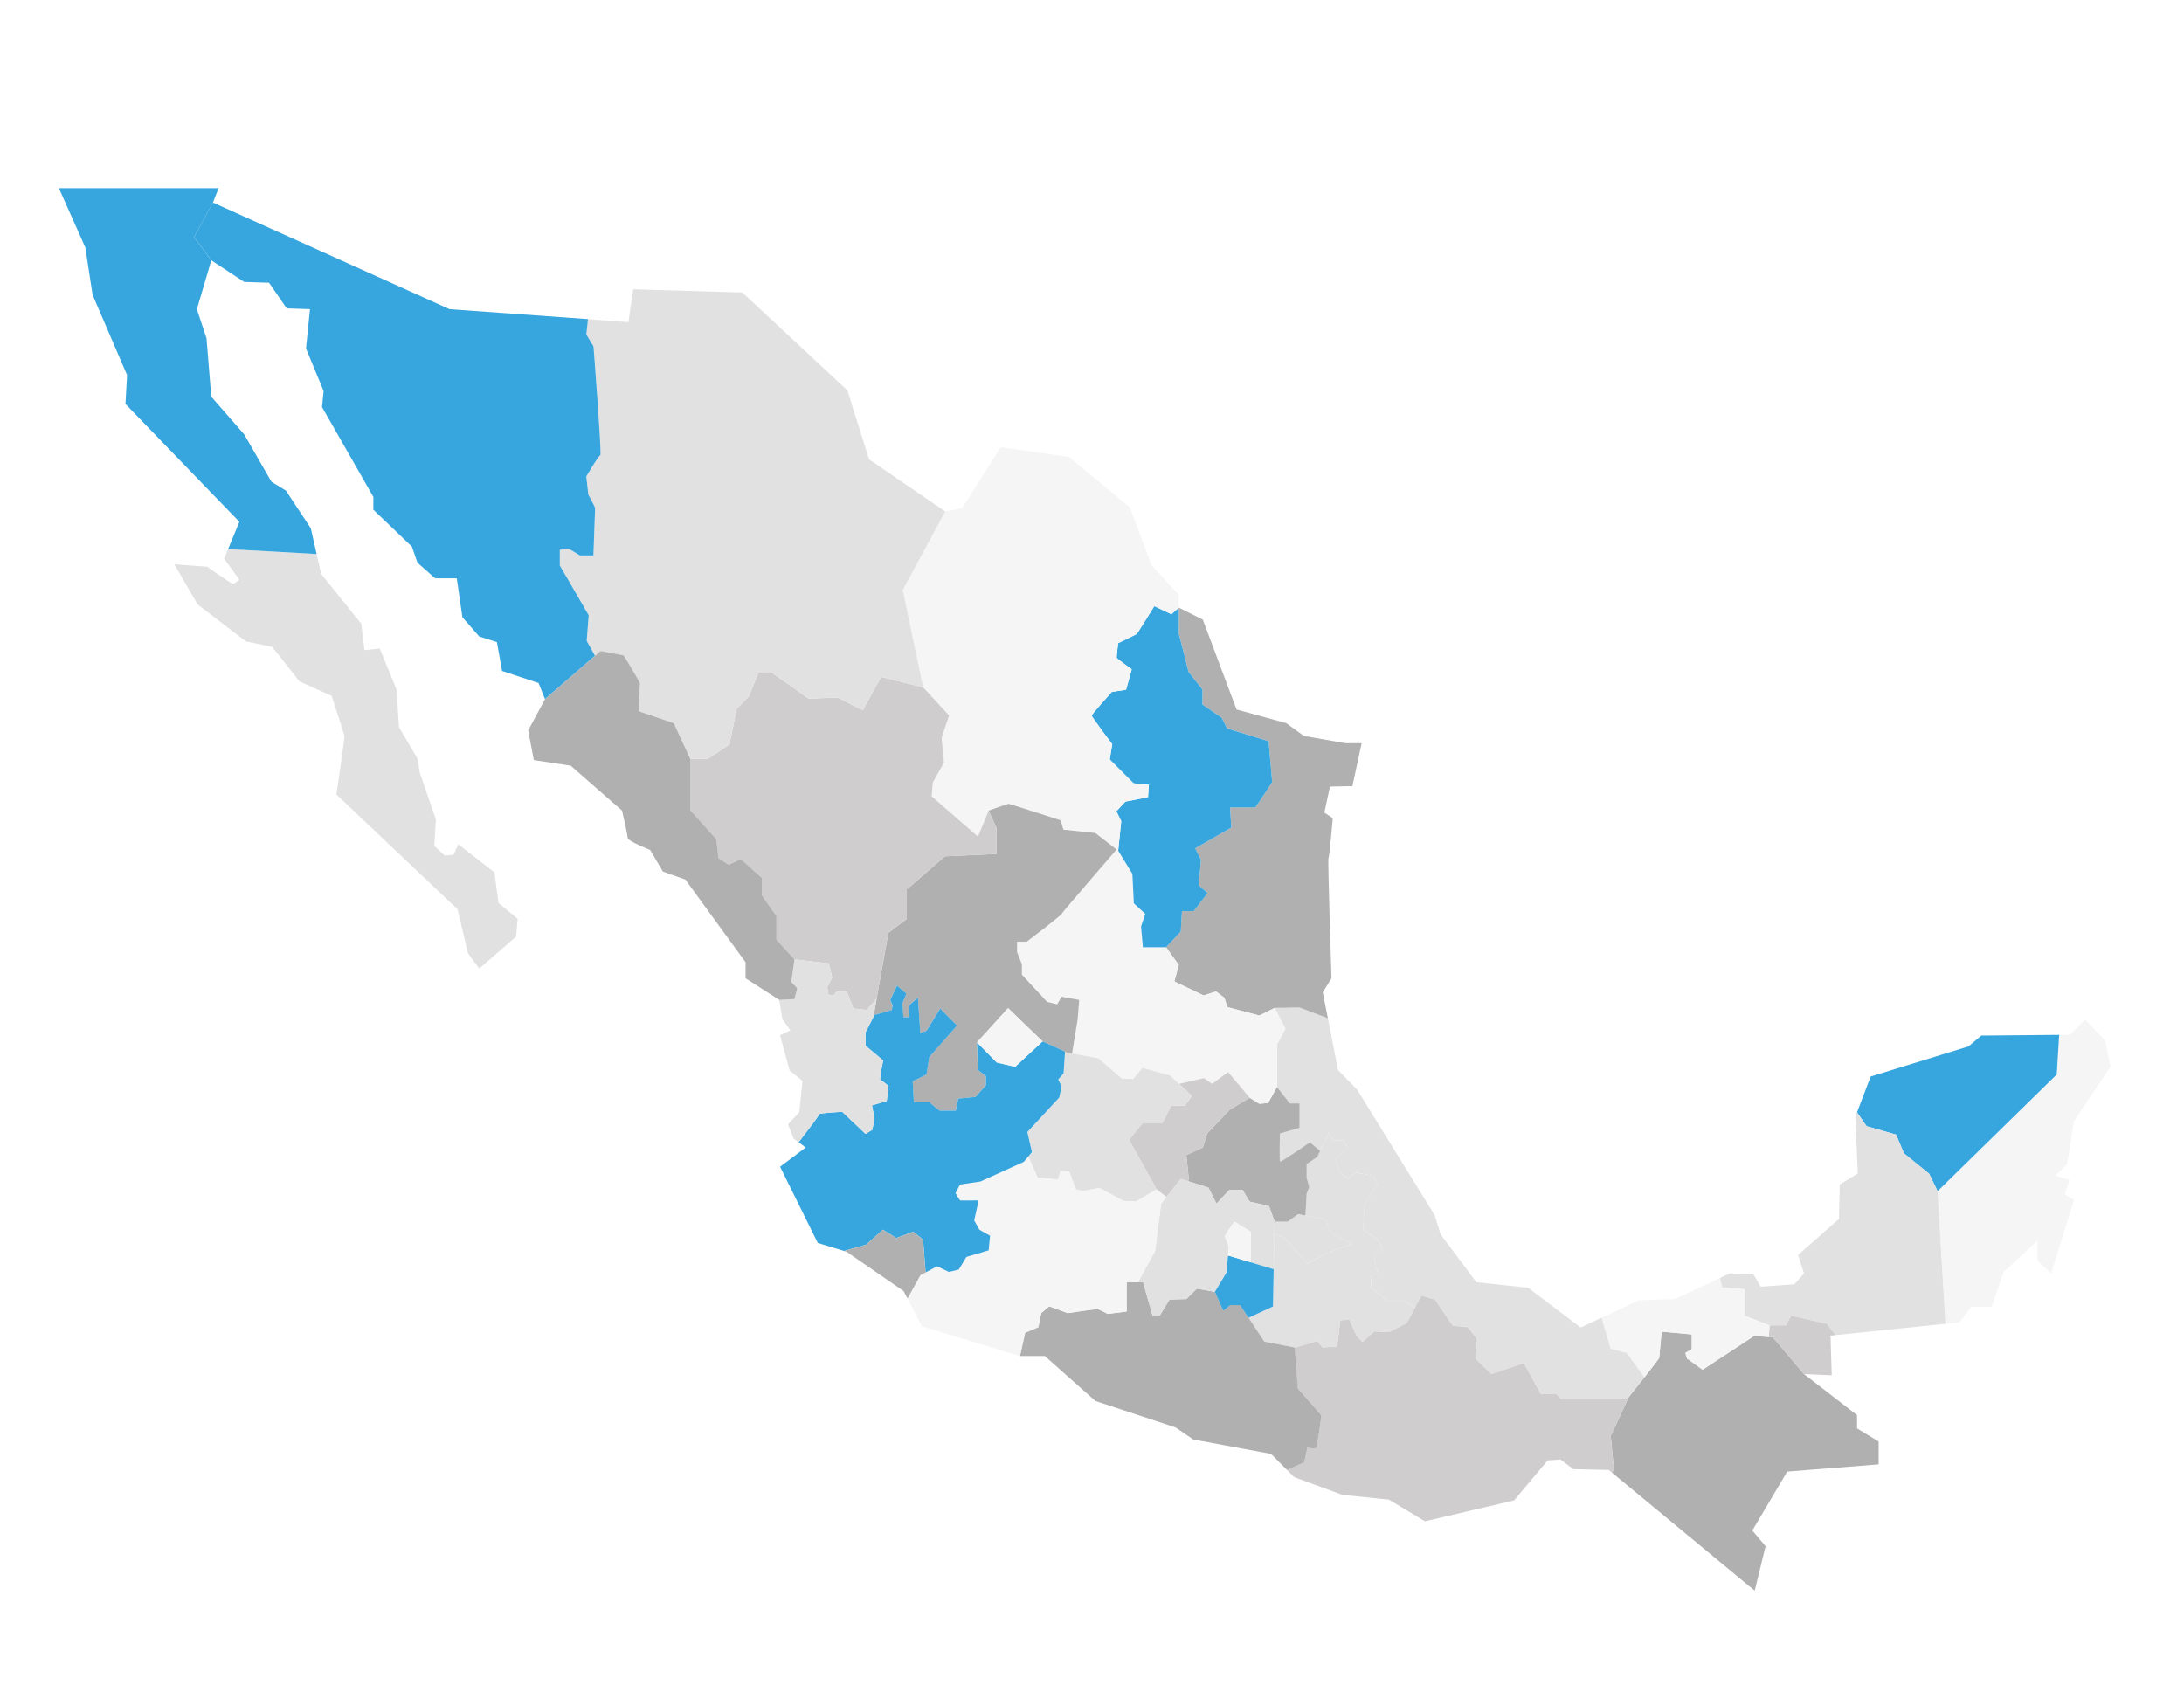<svg xmlns="http://www.w3.org/2000/svg" xmlns:xlink="http://www.w3.org/1999/xlink" id="Capa_1" viewBox="0 0 983 768"><defs><style>      .cls-1 {        filter: url(#drop-shadow-1);      }      .cls-2 {        fill: #37a6de;      }      .cls-3 {        fill: #f5f5f6;      }      .cls-4 {        fill: #cfcdcd;      }      .cls-5 {        fill: #b0b0b0;      }      .cls-6 {        fill: #e2e1e1;      }    </style><filter id="drop-shadow-1" x="26.51" y="84.7" width="926.61" height="640.5" filterUnits="userSpaceOnUse"><feGaussianBlur stdDeviation="0"></feGaussianBlur></filter></defs><g class="cls-1"><path class="cls-3" d="M947.58,468.5l2.33,11.73-16.42,24.39-3.07,19.32s-4.69,4.86-5.24,5.05c-.55.17,6.32,2.16,6.32,2.16l-2.16,6.32,4.16,2.71-10.3,33.04-6.13-5.79v-9.01l-15.16,14.08-5.43,15.69h-9.2l-5.41,7.04-6.24.65-3.51-59.68,53.63-52.53,1.08-17.82v-.02l4.86-.04,6.87-6.85,9.03,9.56Z"></path><polygon class="cls-2" points="926.82 465.82 926.82 465.84 925.73 483.66 872.1 536.19 868.31 528.35 856.94 519.13 853.43 510.74 840.15 506.94 835.82 500.72 841.97 484.57 886.01 471.02 891.78 466.14 926.82 465.82"></polygon><polygon class="cls-6" points="872.1 536.19 875.61 595.87 826.18 600.96 822.19 595.87 806.21 592.25 803.78 596.59 796.46 596.59 785.26 592.25 785.26 580.33 775.17 579.61 774.12 575.3 774.12 575.28 778.58 573.21 789.06 573.38 792.49 579.17 807.66 578.07 811.98 573.21 809.29 564.9 827.7 548.66 828.06 533.13 836.18 528.26 835.1 502.62 835.82 500.72 840.15 506.94 853.43 510.74 856.94 519.13 868.31 528.35 872.1 536.19"></polygon><path class="cls-5" d="M845.57,648.86v10.29l-41.16,3.25-15.71,26.53,5.96,7.04-4.88,20.04-64.31-53.19.95-1.14-1.44-15.35,7.65-16.47.47-1.02s3.53-4.42,7.02-8.84c3.36-4.29,6.7-8.6,6.7-8.86,0-.53,1.08-11.73,1.08-11.73l13.55,1.27v6.68l-2.88,1.61.72,2.52,7.04,5.07,23.1-15.16,6.72.42,1.76.11,14.08,16.61,23.84,18.43v5.96l9.75,5.96Z"></path><polygon class="cls-4" points="822.19 595.87 826.18 600.96 823.9 601.19 824.45 619.06 811.98 618.51 797.9 601.91 796.14 601.79 796.46 596.59 803.78 596.59 806.21 592.25 822.19 595.87"></polygon><path class="cls-3" d="M796.46,596.59l-.32,5.2-6.72-.42-23.1,15.16-7.04-5.07-.72-2.52,2.88-1.61v-6.68l-13.55-1.27s-1.08,11.2-1.08,11.73c0,.27-3.34,4.57-6.7,8.86l-7.84-10.93-7.31-1.9-4.14-13.97,16.78-7.88,16.24-.55,20.27-9.45,1.04,4.31,10.1.72v11.92l11.2,4.35Z"></path><path class="cls-6" d="M732.28,609.04l7.84,10.93c-3.49,4.42-7.02,8.84-7.02,8.84l-.47,1.02h-30.02l-2.09-2.39h-7.04l-7.57-13.89-14.54,4.95s-7.04-6.68-7.04-6.95.46-8.94.46-8.94l-4.16-5.24-6.68-.63-8.12-11.82-5.96-1.71-2.88,5.26-.72-.4-4.25-2.62h-7.31l-7.59-5.77v-5.6l2.98-.99s-1.99-7.59-1.61-7.59,4.06-3.25,4.06-3.25l-2.9-4.61-6.13-4.23.72-11.56,5.69-8.84-1.99-3.7-7.4-1.54-3.8,2.81-3.8-2.81-1.8-5.77,5.6-5.43-2.43-3.51-3.89.46-2.43-3.62-3.74,8.01-.32-.15-4.35-3.61s-13.17,9.2-13.44,8.65c-.28-.53-.09-12.62,0-12.62.08,0,8.81-2.54,8.81-2.54v-11.01h-4.38l-5.79-7.4v-19.13l3.8-7.04-4.88-9.39,11.2-.19,12.77,4.86,4.61,23.4,8.52,8.67,34.94,56.59,2.71,8.67,16.05,21.48,23.29,2.52,23.66,17.88,9.39-4.4,4.14,13.97,7.31,1.9Z"></path><path class="cls-4" d="M732.62,629.84l-7.65,16.47,1.44,15.35-.95,1.14-1.39-1.14-15.9-.36-5.77-4.33-5.77.36-15.16,18.05-40.08,9.39-16.26-9.75-20.93-2.16-21.67-7.95-3.25-3.25,7.76-3.43,1.44-6.68s3.43,1.27,3.99,0c.53-1.25,2.33-14.44,2.33-14.44l-10.65-12.09-1.44-18.43,10.19-2.96,2.35,2.9s6.15-.47,6.41-.47,1.61-11.82,1.61-11.82l4.16-.19,3.17,7.23,2.62,2.71,5.31-4.71,6.51.36,8.03-4.06,3.89-7.1,2.88-5.26,5.96,1.71,8.12,11.82,6.68.63,4.16,5.24s-.46,8.67-.46,8.94,7.04,6.95,7.04,6.95l14.54-4.95,7.57,13.89h7.04l2.09,2.39h30.02Z"></path><path class="cls-6" d="M636.97,588.49l-3.89,7.1-8.03,4.06-6.51-.36-5.31,4.71-2.62-2.71-3.17-7.23-4.16.19s-1.35,11.82-1.61,11.82-6.41.47-6.41.47l-2.35-2.9-10.19,2.96-13.72-2.69-7.06-10.72,11.03-5.09.32-16.78.3-15.98h.09l4.71,2.07,9.93,11.39,9.39-4.88,10.46-4.06-9.3-5.14-1.97-5.69-9.37-1.88.08-.38.53-9.47,1.18-3.07-1.18-3.99v-6.22l4.78-3.25,1.33-2.83,3.74-8.01,2.43,3.62,3.89-.46,2.43,3.51-5.6,5.43,1.8,5.77,3.8,2.81,3.8-2.81,7.4,1.54,1.99,3.7-5.69,8.84-.72,11.56,6.13,4.23,2.9,4.61s-3.7,3.25-4.06,3.25c-.38,0,1.61,7.59,1.61,7.59l-2.98.99v5.6l7.59,5.77h7.31l4.25,2.62.72.4Z"></path><path class="cls-5" d="M612.87,334.53l-4.16,19.32-10.11.19-2.52,11.73,3.8,2.52s-1.54,17.88-1.95,17.88,1.37,54.16,1.37,54.16l-3.93,6.36,2.3,11.67-12.77-4.86-11.2.19-6.85,3.43-14.44-3.8-1.27-4.16-3.8-2.88-5.58,1.8-13.19-6.32,1.99-7.4-5.73-7.99,6.62-7.04.55-9.2h5.28l6.22-8.12-3.93-3.53.95-11.5-2.56-5.14,16.24-9.34-.55-9.07h11.25c.4,0,7.7-11.39,7.7-11.39l-1.61-18.41-18.69-5.75-2.43-4.82-8.67-5.96v-6.76l-6.22-7.86-4.42-17.33v-10.7l-.47-.53.47-.42,10.82,5.41,15.18,40.44,22.37,6.15,7.95,5.77,18.77,3.25h7.23Z"></path><polygon class="cls-6" points="608.16 559.85 597.71 563.91 588.31 568.79 578.39 557.41 573.68 555.34 573.59 555.34 573.68 549.91 579.55 549.91 584.35 546.49 587.52 547.14 596.89 549.02 598.87 554.71 608.16 559.85"></polygon><path class="cls-5" d="M584.16,625.02l10.65,12.09s-1.8,13.19-2.33,14.44c-.55,1.27-3.99,0-3.99,0l-1.44,6.68-7.76,3.43-7.21-7.23-35.03-6.49-7.93-5.41-36.11-11.92-22.75-20.23h-11.18l2.33-10.48,5.96-2.52,1.27-6.32,3.61-3.06,8.31,3.06s13.17-1.97,13.72-1.8c.53.19,4.33,2.16,4.33,2.16l8.48-1.08v-13.17h7.4l4.33,15.16h3.07l4.52-7.4,7.57-.19,4.71-4.69,8.12,1.44,3.8,8.48,3.25-2.52h4.33l3.78,5.71,7.06,10.72,13.72,2.69,1.44,18.43Z"></path><path class="cls-5" d="M594.24,517.93l-1.33,2.83-4.78,3.25v6.22l1.18,3.99-1.18,3.07-.53,9.47-.08.38-3.17-.65-4.8,3.42h-5.86l-2.52-7.04-8.67-1.97-3.25-5.24h-5.96l-5.77,6.13-3.61-7.21-9.19-2.92.34-1.04-1.1-10.67,7.4-3.42,1.99-6.32,10.11-10.67,9.01-5.41,4.35,2.71,3.97-.36,3.97-7.23,5.79,7.4h4.38v11.01s-8.73,2.54-8.81,2.54c-.09,0-.28,12.09,0,12.62.27.55,13.44-8.65,13.44-8.65l4.35,3.61.32.15Z"></path><path class="cls-3" d="M573.68,453.69l4.88,9.39-3.8,7.04v19.13l-3.97,7.23-3.97.36-4.35-2.71-9.74-11.56-7.23,5.29-3.61-2.58-11.23,2.58-4.02-3.76-12.45-3.43-4.16,4.97-5.05-.09-10.67-9.2-11.8-2.13v-.02l2.51-15.28.72-8.84-7.93-1.44-1.99,3.42-4.52-1.08-11.37-12.28v-4.69l-2.16-5.41v-4.71h4.33s14.99-11.37,15.71-12.54c.72-1.2,24.75-28.98,24.75-28.98l.7.55,6.38,10.42.66,13.28,5.14,4.73-1.9,5.69.82,9.34h10.44l5.73,7.99-1.99,7.4,13.19,6.32,5.58-1.8,3.8,2.88,1.27,4.16,14.44,3.8,6.85-3.43Z"></path><path class="cls-6" d="M571.16,542.87l2.52,7.04-.09,5.43-.3,15.98-10.34-3.11.09-.32v-13.36s-7.04-4.42-7.31-4.61c-.28-.17-4.42,6.24-4.42,6.51s1.71,4.59,1.71,4.59l-.32,4.21-.57,7.44-5.33,8.84-8.12-1.44-4.71,4.69-7.57.19-4.52,7.4h-3.07l-4.33-15.16h-2.35l7.76-14.08,2.71-21.31,2.35-2.96,6.49-8.22,3.28,1.04,9.19,2.92,3.61,7.21,5.77-6.13h5.96l3.25,5.24,8.67,1.97Z"></path><polygon class="cls-2" points="573.28 571.32 572.96 588.09 561.94 593.18 558.16 587.47 553.83 587.47 550.59 589.99 546.79 581.51 552.12 572.66 552.69 565.22 553.21 565.26 562.94 568.2 573.28 571.32"></polygon><path class="cls-2" d="M570.99,333.64l1.61,18.41s-7.31,11.39-7.7,11.39h-11.25l.55,9.07-16.24,9.34,2.56,5.14-.95,11.5,3.93,3.53-6.22,8.12h-5.28l-.55,9.2-6.62,7.04h-10.44l-.82-9.34,1.9-5.69-5.14-4.73-.66-13.28-6.38-10.42,1.37-13.27-2.18-4.48,4.06-4.33,10.17-2.03.4-5.56-6.91-.66-10.7-10.7,1.1-6.91s-9.22-12.18-9.22-12.87,9.07-10.68,9.07-10.68l6.38-.95,2.56-9.2s-6.62-4.74-6.76-5.14c-.15-.42.66-6.64.66-6.64,0,0,7.86-3.8,8.26-4.06.42-.27,7.99-12.6,7.99-12.6l7.72,3.66,2.83-2.56.47.53v10.7l4.42,17.33,6.22,7.86v6.76l8.67,5.96,2.43,4.82,18.69,5.75Z"></path><path class="cls-3" d="M563.04,554.52v13.36l-.09.32-9.74-2.94-.51-.04.32-4.21s-1.71-4.33-1.71-4.59,4.14-6.68,4.42-6.51c.27.19,7.31,4.61,7.31,4.61Z"></path><polygon class="cls-4" points="552.75 482.58 562.49 494.13 553.47 499.54 543.36 510.21 541.36 516.53 533.96 519.94 535.06 530.61 534.72 531.65 531.44 530.61 524.95 538.83 520.6 535.39 508.15 513.09 514.3 505.41 523.22 505.41 527.21 497.57 533.24 497.74 536.51 493.32 530.68 487.87 541.91 485.29 545.52 487.87 552.75 482.58"></polygon><polygon class="cls-6" points="536.51 493.32 533.24 497.74 527.21 497.57 523.22 505.41 514.3 505.41 508.15 513.09 520.6 535.39 511.23 540.9 505.53 540.53 494.79 534.75 487.49 536.11 484.24 535.39 481.26 527.44 477.37 527.08 476.2 530.97 466.99 530.06 463.03 521.03 462.68 520.74 464.47 518.6 462.4 509.56 476.75 494.04 477.83 488.99 476.29 485.92 478.72 483.13 479.37 473.37 480.35 473.83 482.53 474.23 494.34 476.35 505 485.56 510.05 485.65 514.21 480.68 526.66 484.11 530.68 487.87 536.51 493.32"></polygon><path class="cls-3" d="M530.55,267.75v5.77l-.47.42-2.83,2.56-7.72-3.66s-7.57,12.34-7.99,12.6c-.4.27-8.26,4.06-8.26,4.06,0,0-.82,6.22-.66,6.64.13.4,6.76,5.14,6.76,5.14l-2.56,9.2-6.38.95s-9.07,10.02-9.07,10.68,9.22,12.87,9.22,12.87l-1.1,6.91,10.7,10.7,6.91.66-.4,5.56-10.17,2.03-4.06,4.33,2.18,4.48-1.37,13.27-.7-.55-9.58-7.44-14.35-1.48-1.21-4.21s-23.02-7.44-23.44-7.44-9.01,3.07-9.01,3.07l-4.8,11.69-20.84-18.14.53-6.24,5.01-8.94-1.08-11.23,3.4-9.96-11.65-12.64-9.2-43.82,19.13-35.39,7.59-1.44,17.33-27.44,30.69,4.33,27.44,22.75,9.75,26,12.28,13.36Z"></path><path class="cls-3" d="M524.95,538.83l-2.35,2.96-2.71,21.31-7.76,14.08h-5.05v13.17l-8.48,1.08s-3.8-1.97-4.33-2.16c-.55-.17-13.72,1.8-13.72,1.8l-8.31-3.06-3.61,3.06-1.27,6.32-5.96,2.52-2.33,10.48-44.07-13.36-6.62-12.7.3-.17,5.6-10.15,2.43-1.29,5.07-2.68,5.33,2.52,4.42-1.08,3.43-5.67,10.02-2.98.63-6.6s-4.69-2.52-4.88-2.79c-.17-.27-2.26-4.06-2.26-4.06l1.99-9.03s-8.05.09-8.31,0-2.07-3.25-2.07-3.25l1.97-3.89,9.22-1.35,19.49-8.84,1.92-2.28.34.28,3.97,9.03,9.2.91,1.18-3.89,3.89.36,2.98,7.95,3.25.72,7.31-1.37,10.74,5.79,5.69.36,9.37-5.5,4.35,3.43Z"></path><path class="cls-5" d="M492.99,374.94l9.58,7.44s-24.03,27.78-24.75,28.98c-.72,1.18-15.71,12.54-15.71,12.54h-4.33v4.71l2.16,5.41v4.69l11.37,12.28,4.52,1.08,1.99-3.42,7.93,1.44-.72,8.84-2.51,15.28v.02l-2.18-.4-.99-.46-10.11-4.61-15.52-14.97-13.99,15.43.36,12.37,3.61,2.79v4.16l-4.69,5.24-7.76.72-1.08,5.41h-7.33l-4.78-3.87h-6.77l-.53-9.3,6.22-3.07,1.27-7.86,12.45-14.16-7.57-7.69-6.15,10.02-2.79,1.01-1.08-15.98-3.89,3.42v5.43h-2.62l-.46-6.32,1.8-4.25-4.23-3.61-3.07,6.41,1.08,2.43-.36,2.09-7.5,2.16-.55-.09,1.27-7.17,5.24-29.57,8.31-6.32v-13.27l17.16-14.9,23.29-1.08v-11.56l-3.61-7.93s8.62-3.07,9.01-3.07,23.44,7.44,23.44,7.44l1.21,4.21,14.35,1.48Z"></path><path class="cls-2" d="M479.37,473.37l-.65,9.75-2.43,2.79,1.54,3.07-1.08,5.05-14.35,15.52,2.07,9.03-1.78,2.14-1.92,2.28-19.49,8.84-9.22,1.35-1.97,3.89s1.8,3.15,2.07,3.25,8.31,0,8.31,0l-1.99,9.03s2.09,3.8,2.26,4.06c.19.27,4.88,2.79,4.88,2.79l-.63,6.6-10.02,2.98-3.43,5.67-4.42,1.08-5.33-2.52-5.07,2.68-.15-.3-1.1-14.38-4.42-3.61-7.67,2.88-5.96-3.78-7.59,6.76-9.45,2.68-.08.25-12.22-3.72-16.97-34.31,11.56-8.65-3.21-2.35s9.34-12.11,9.34-12.64,10.29-1.08,10.29-1.08l10.48,9.93,3.06-1.8,1.01-5.09-1.18-5.92,6.68-1.99.72-6.85s-3.06-2.54-3.61-2.54,1.27-8.84,1.27-8.84l-7.95-6.68v-5.96l3.61-7.04.17-.99.55.09,7.5-2.16.36-2.09-1.08-2.43,3.07-6.41,4.23,3.61-1.8,4.25.46,6.32h2.62v-5.43l3.89-3.42,1.08,15.98,2.79-1.01,6.15-10.02,7.57,7.69-12.45,14.16-1.27,7.86-6.22,3.07.53,9.3h6.77l4.78,3.87h7.33l1.08-5.41,7.76-.72,4.69-5.24v-4.16l-3.61-2.79-.36-12.37,8.84,9.03,8.29,1.97,12.37-11.46,10.11,4.61Z"></path><polygon class="cls-3" points="469.25 468.76 456.88 480.22 448.58 478.25 439.74 469.22 453.73 453.79 469.25 468.76"></polygon><path class="cls-4" d="M448.58,372.81v11.56l-23.29,1.08-17.16,14.9v13.27l-8.31,6.32-5.24,29.57-4.42,5.1-6.03-.65-2.98-7.5h-4.78l-1.08,1.54h-2.35l-.63-3.7,2.26-4.33-1.54-6.32-15.45-1.8-8.12-8.84v-10.65l-6.49-9.22v-7.93l-9.56-8.48-5.43,2.52-4.52-2.88-1.08-8.67-11.73-13v-23.11h7.8l9.89-6.45,3.25-16.11,5.43-5.54,4.46-10.97h5.56l16.93,11.92,13.27-.42s11.1,5.96,11.23,5.56c.13-.42,8.12-14.9,8.12-14.9l18.96,4.74,11.65,12.64-3.4,9.96,1.08,11.23-5.01,8.94-.53,6.24,20.84,18.14,4.8-11.69,3.61,7.93Z"></path><path class="cls-6" d="M425.47,230.2l-19.13,35.39,9.2,43.82-18.96-4.74s-7.99,14.48-8.12,14.9c-.13.4-11.23-5.56-11.23-5.56l-13.27.42-16.93-11.92h-5.56l-4.46,10.97-5.43,5.54-3.25,16.11-9.89,6.45h-7.8l-7.4-16.05-15.88-5.43s.36-11.54.72-12.09c.36-.53-7.4-13-7.4-13l-10.38-1.99-2.49,2.14-.13-.15-3.61-6.49.89-11.56-13-22.39v-7.04l3.99-.53,5.05,3.06h6.09s.76-20.76.76-21.29-3.06-6.15-3.06-6.15l-.91-8.12s5.6-9.56,6.32-9.56-3.07-48.92-3.07-48.92l-3.25-5.41.76-6.91,18.2,1.31,2.16-14.8,49.11,1.44,47.29,44.05,9.75,31.05,34.29,23.48Z"></path><polygon class="cls-5" points="416.55 572.42 416.7 572.72 414.27 574.01 408.67 584.16 408.37 584.33 406.7 581.15 381.06 563.46 380.28 563.21 380.36 562.97 389.81 560.29 397.4 553.53 403.36 557.31 411.03 554.43 415.45 558.03 416.55 572.42"></polygon><path class="cls-6" d="M399.83,488.73l-.72,6.85-6.68,1.99,1.18,5.92-1.01,5.09-3.06,1.8-10.48-9.93s-10.29.53-10.29,1.08-9.34,12.64-9.34,12.64l-2.22-1.63-2.52-6.49,5.05-5.43,1.46-14.08-5.79-4.69-4.33-15.88,4.69-2.16-3.61-5.07-1.44-8.65,6.85-.36,1.27-4.88-2.71-2.88,1.44-10.11,15.45,1.8,1.54,6.32-2.26,4.33.63,3.7h2.35l1.08-1.54h4.78l2.98,7.5,6.03.65,4.42-5.1-1.27,7.17-.17.99-3.61,7.04v5.96l7.95,6.68s-1.8,8.84-1.27,8.84,3.61,2.54,3.61,2.54Z"></path><path class="cls-5" d="M356.14,441.97l2.71,2.88-1.27,4.88-6.85.36-15.16-9.75v-7.21l-27.08-37.2-10.11-3.61-5.77-9.75s-10.11-3.97-10.11-5.41-2.52-12.28-2.52-12.28l-23.11-20.23-16.61-2.52-2.52-13.36,7.57-14.08,22.53-19.53,2.49-2.14,10.38,1.99s7.76,12.47,7.4,13c-.36.55-.72,12.09-.72,12.09l15.88,5.43,7.4,16.05v23.11l11.73,13,1.08,8.67,4.52,2.88,5.43-2.52,9.56,8.48v7.93l6.49,9.22v10.65l8.12,8.84-1.44,10.11Z"></path><path class="cls-2" d="M267.14,155.99s3.8,48.92,3.07,48.92-6.32,9.56-6.32,9.56l.91,8.12s3.06,5.6,3.06,6.15-.76,21.29-.76,21.29h-6.09l-5.05-3.06-3.99.53v7.04l13,22.39-.89,11.56,3.61,6.49.13.15-22.53,19.53-2.88-7.21-16.43-5.43-2.33-13-7.95-2.52-7.57-8.67-2.54-17.5h-9.74l-7.95-7.04-2.52-7.23-17.33-16.61v-5.77l-23.11-40.44.72-7.23-7.93-19.13,1.8-17.71-10.48-.36-7.95-11.54-11.18-.36-14.82-9.75-7.76-10.48,8.5-15.52,106.5,48.01,62.32,4.48-.76,6.91,3.25,5.41Z"></path><path class="cls-6" d="M233.02,413.61l-.72,7.95-16.61,14.44-5.05-6.87-4.71-19.85-54.5-51.64s3.61-24.92,3.61-26-5.79-18.41-5.79-18.41l-14.44-6.51-12.28-15.52-11.9-2.52-21.67-16.61-10.48-18.05,14.8,1.08s10.48,7.57,11.56,7.57,2.88-1.8,2.88-1.8l-6.85-9.37,1.75-4.25c.09-.19,39.89,2.13,39.89,2.13l2.05,8.98,18.05,22.39,1.44,11.9,6.87-.72,7.57,18.43,1.1,16.97,8.29,14.08,1.08,6.49,7.23,20.95-.72,11.92,4.69,4.33,3.97-.36,2.16-4.69,16.26,12.64,1.8,13.72,8.65,7.21Z"></path><path class="cls-2" d="M139.88,237.79l2.64,11.6s-39.8-2.32-39.89-2.13l5.1-12.37-51.26-53.06.72-13-15.52-36.11-3.26-21.31-11.9-26.7h71.85l-2.52,6.49-8.5,15.52,7.76,10.48-6.49,22.01,4.33,13,2.16,26.36,14.82,16.97,12.26,21.31,6.51,3.97,11.2,16.98Z"></path></g></svg>
